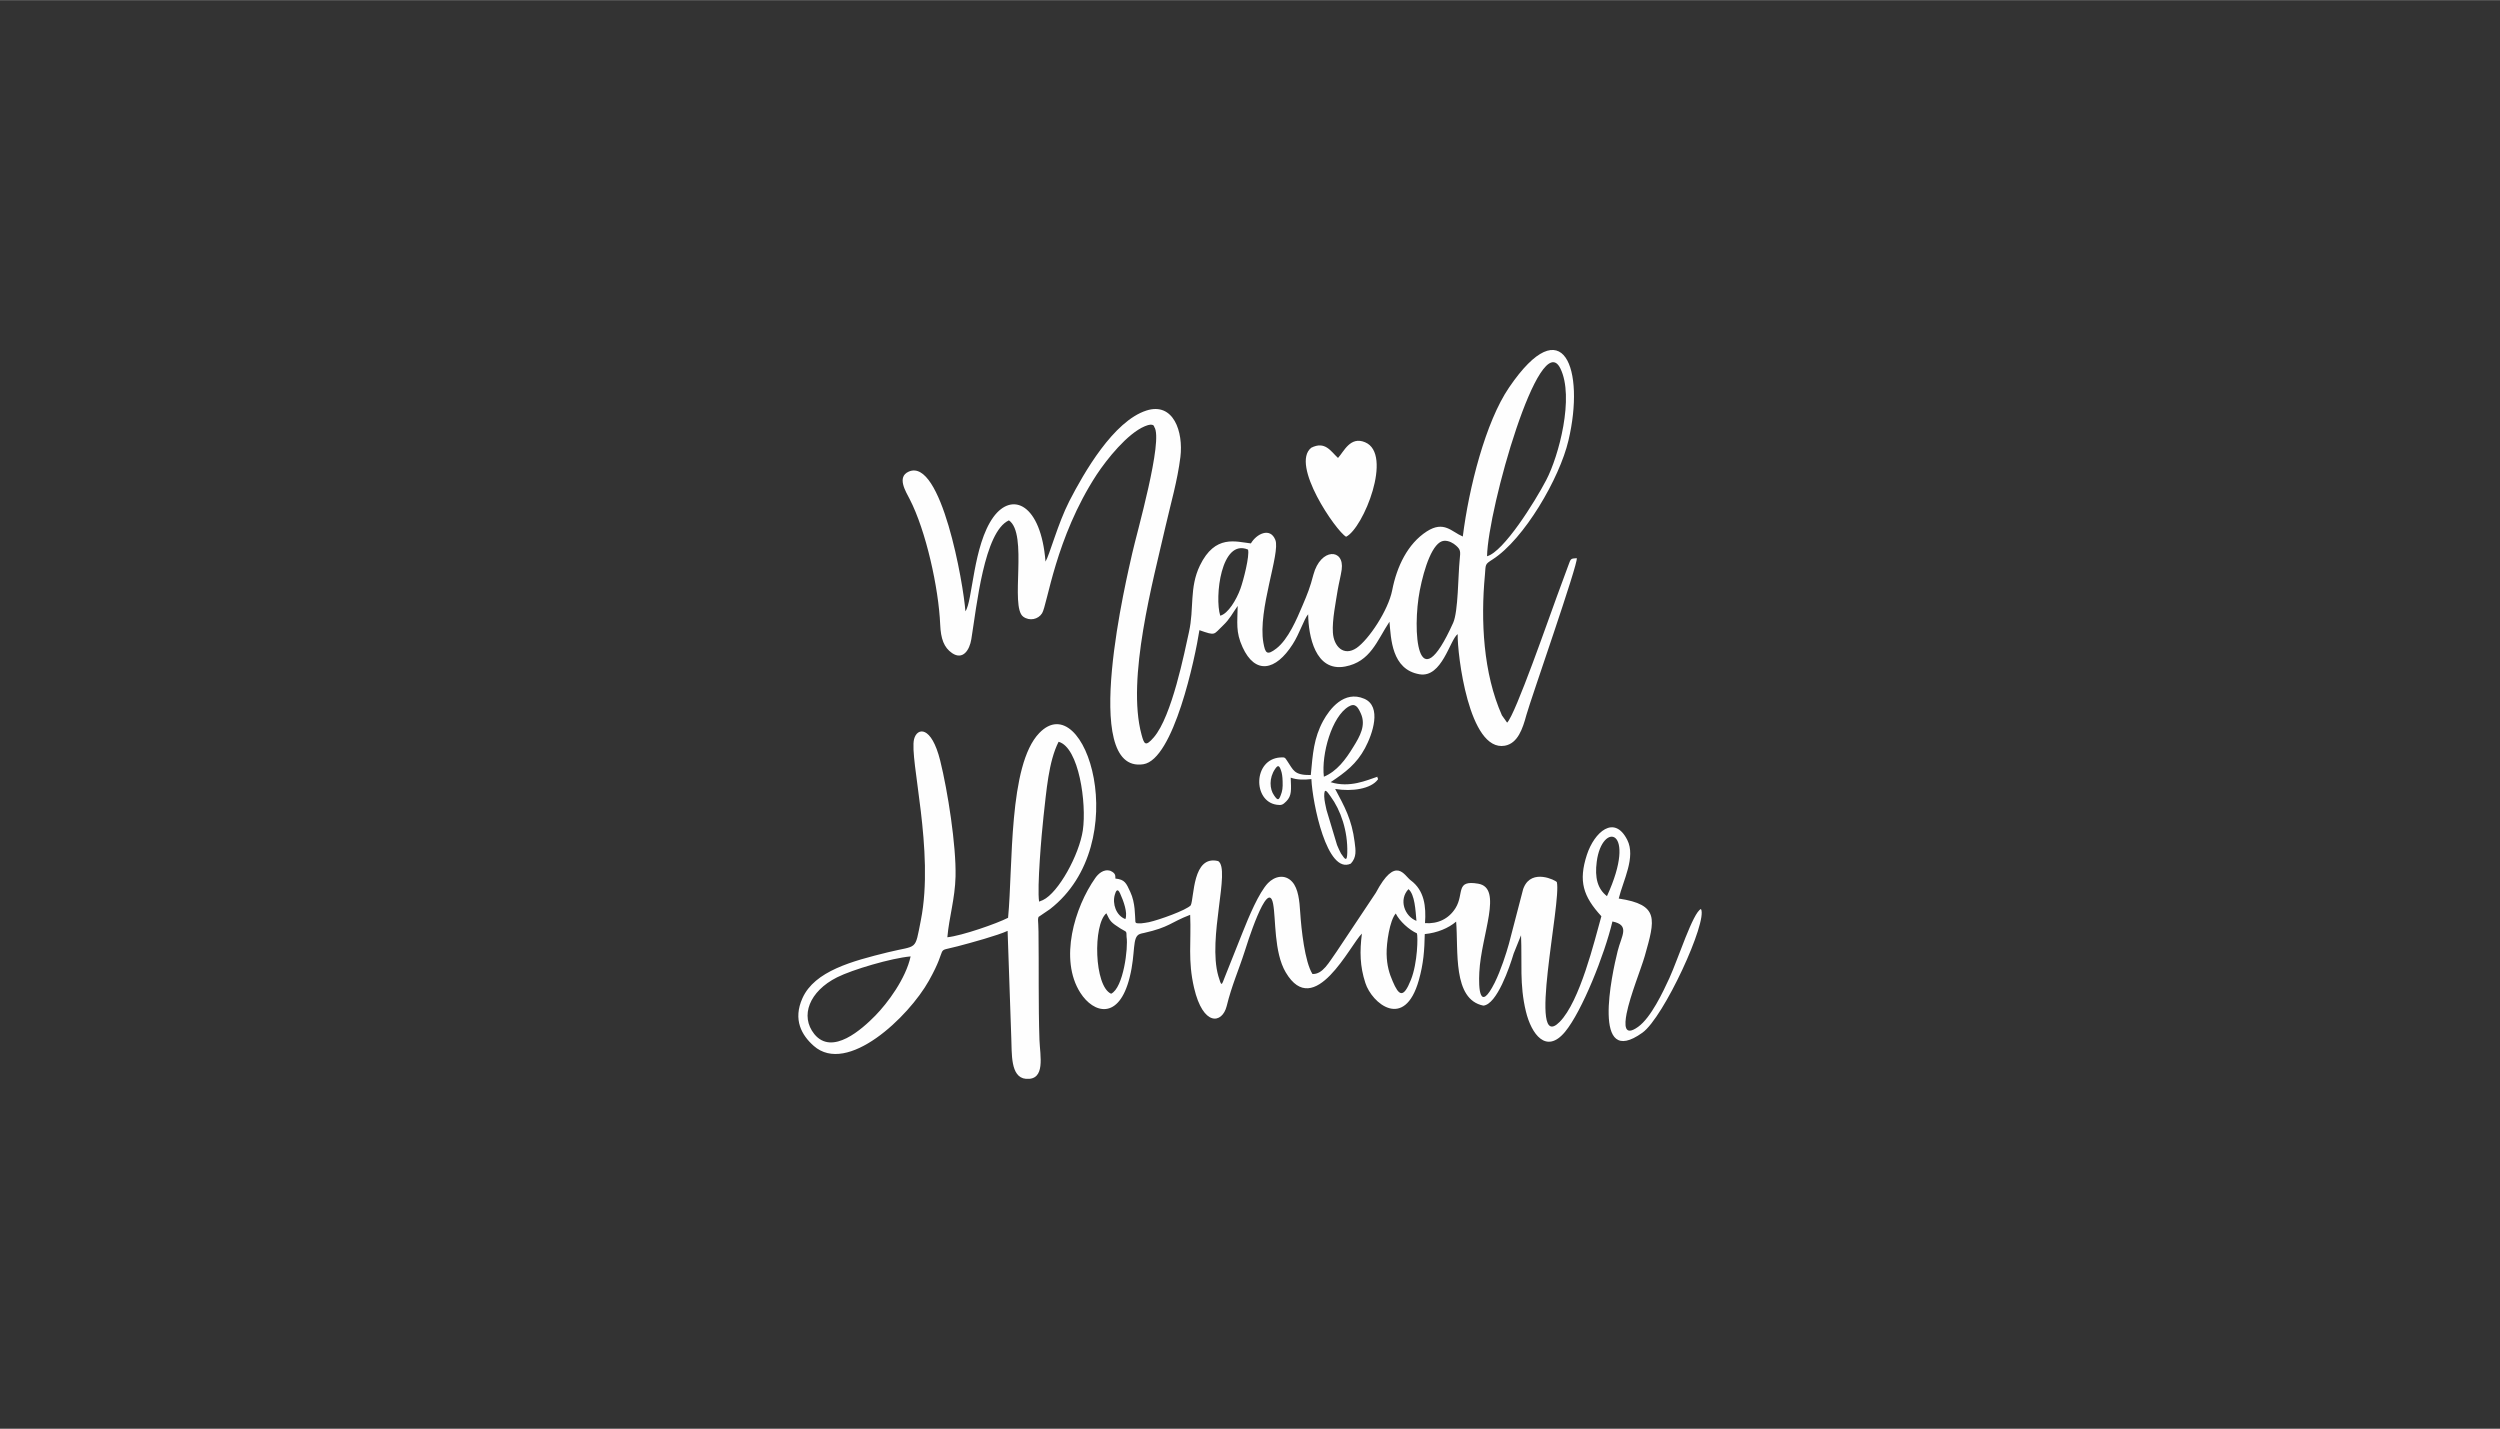 <?xml version="1.0" encoding="UTF-8"?>
<!DOCTYPE svg PUBLIC "-//W3C//DTD SVG 1.1//EN" "http://www.w3.org/Graphics/SVG/1.1/DTD/svg11.dtd">
<!-- Creator: CorelDRAW -->
<svg xmlns="http://www.w3.org/2000/svg" xml:space="preserve" width="2362px" height="1350px" version="1.1" shape-rendering="geometricPrecision" text-rendering="geometricPrecision" image-rendering="optimizeQuality" fill-rule="evenodd" clip-rule="evenodd"
viewBox="0 0 210.35 120.2"
 xmlns:xlink="http://www.w3.org/1999/xlink"
 xmlns:xodm="http://www.corel.com/coreldraw/odm/2003">
 <rect x="0" y="0" width="210.35" height="120.2" fill="#333333" stroke="none"/>
 <g id="Layer_x0020_1">
  <rect fill="none" width="210.35" height="120.2"/>
  <path fill="#FEFEFE" d="M119.46 49.67c0.37,-1.9 1.09,-4.1 2.04,-4.18 0.4,-0.03 0.79,0.2 1.02,0.41 0.38,0.34 0.37,0.49 0.3,1.16 -0.14,1.35 -0.12,4.37 -0.55,5.33 -3.07,6.82 -3.45,0.57 -2.81,-2.72zm3.01 26.72c0.75,-1.22 -0.04,-2.38 1.9,-2.05 2.12,0.35 0.26,4.28 0.1,7.45 -0.07,1.37 0.02,3.41 1.29,0.89 0.53,-1.07 0.98,-2.49 1.2,-3.28l1.2 -4.61c0.02,-0.05 0.04,-0.1 0.06,-0.15 0.69,-1.58 2.65,-0.59 2.77,-0.44 0.42,1.61 -2.53,14.56 0.24,11.77 1.71,-1.73 2.93,-6.83 3.51,-8.89 -1.54,-1.68 -1.94,-2.95 -1.22,-5.17 0.63,-1.92 2.31,-3.41 3.4,-1.25 0.73,1.45 -0.35,3.41 -0.72,4.93 3.43,0.52 3.07,1.73 2.19,4.84 -0.3,1.05 -1.22,3.29 -1.53,4.85 -0.17,0.91 -0.24,1.98 0.98,1.1 1.08,-0.78 2.09,-2.94 2.62,-4.09 0.74,-1.62 1.99,-5.54 2.66,-5.82 0.59,1.02 -3.13,9.13 -4.93,10.41 -4.3,3.09 -2.57,-4.91 -2.08,-6.87 0.32,-1.3 1.07,-2.18 -0.44,-2.49 -0.65,2.76 -2.56,7.57 -3.99,9.29 -1.58,1.9 -2.83,0.19 -3.29,-1.72 -0.55,-2.27 -0.31,-4.12 -0.41,-6.41l-0.62 1.54c-0.34,1.14 -1.41,4.28 -2.55,4.38 -2.61,-0.52 -2.09,-4.65 -2.29,-7.07 -0.64,0.55 -1.59,0.95 -2.64,1.05 -0.03,1.36 -0.1,2.46 -0.5,3.88 -1.2,4.25 -3.95,1.95 -4.5,0.23 -0.46,-1.41 -0.48,-2.65 -0.29,-4.15 -0.96,0.9 -4,7.34 -6.41,3.26 -1,-1.69 -0.82,-4.5 -1.06,-5.76 -0.44,-2.34 -2.32,3.77 -2.38,3.96 -0.53,1.66 -1.09,2.86 -1.53,4.65 -0.38,1.49 -1.98,1.71 -2.74,-1.54 -0.54,-2.32 -0.23,-3.85 -0.33,-6.15 -1.71,0.66 -1.7,1.03 -3.9,1.53 -0.11,0.02 -0.22,0.04 -0.32,0.08 -0.7,0.24 -0.34,1.54 -0.87,3.65 -0.9,3.63 -3.04,3.04 -4.15,1.3 -1.8,-2.81 -0.48,-7.2 1.26,-9.66 0.21,-0.3 0.67,-0.79 1.27,-0.6 0.49,0.22 0.4,0.45 0.42,0.65 0.8,0.08 0.91,0.39 1.25,1.12 0.44,0.93 0.39,2.05 0.43,2.5 0.02,0.18 0.2,0.14 0.47,0.15 0.12,0 0.56,-0.08 0.67,-0.1 0.86,-0.19 3.15,-1.01 3.52,-1.42 0.3,-0.64 0.13,-4.26 2.31,-3.72 1.06,0.69 -0.91,6.47 0.01,9.67 0.28,0.95 0.27,0.79 0.56,0.05l1.49 -3.74c0.5,-1.26 1.36,-3.33 2.13,-4.13 0.55,-0.57 1.42,-0.79 2.04,-0.1 0.51,0.57 0.61,1.6 0.67,2.58 0.09,1.39 0.38,4.14 1.03,5.17 0.87,0.04 1.39,-0.99 2.03,-1.88l3.3 -4.95c1.69,-3.18 2.39,-1.45 2.94,-1.05 1.15,0.85 1.3,2.2 1.2,3.6 1.06,0.08 2,-0.35 2.57,-1.27zm12.74 -1c-0.79,-0.61 -1.04,-1.55 -0.86,-2.9 0.44,-3.42 3.48,-2.82 0.86,2.9zm-22.63 -36.87c-0.61,-0.56 -1.08,-1.45 -2.25,-0.86 -1.78,1.41 2.08,7.01 2.93,7.49 1.46,-0.72 3.97,-6.96 1.6,-7.95 -1.25,-0.53 -1.78,0.78 -2.28,1.32zm-0.63 28.47c0.86,1.17 1.46,2.91 1.41,4.75 -0.02,0.74 -0.16,0.62 -0.53,0.06 -0.05,-0.07 -0.27,-0.56 -0.33,-0.71l-0.89 -2.96c-0.06,-0.31 -0.18,-0.75 -0.19,-1.14 -0.01,-0.8 0.24,-0.4 0.53,0zm-4.16 -2.16c0.07,0.19 0.12,0.48 0.13,0.91 0.02,0.53 -0.02,0.81 -0.16,1.16 -0.16,0.42 -0.25,0.47 -0.56,0.01 -0.38,-0.53 -0.43,-1.46 0.08,-2.21 0.22,-0.33 0.35,-0.37 0.51,0.13zm3.6 0.51c-0.22,-1.91 0.67,-5.06 2.08,-5.9 0.55,-0.33 0.78,0.02 1.03,0.58 0.45,0.99 -0.07,1.91 -0.63,2.81 -0.65,1.07 -1.39,2.06 -2.48,2.51zm0.57 0.46c1.26,-0.84 2.18,-1.54 2.89,-2.86 0.64,-1.19 1.44,-3.51 -0.06,-4.16 -1.7,-0.73 -2.91,0.86 -3.46,1.86 -0.79,1.46 -0.87,2.75 -1.04,4.56 -1.44,0.02 -1.46,-0.43 -1.98,-1.18 -0.21,-0.32 -0.2,-0.32 -0.59,-0.3 -2.29,0.15 -2.32,3.7 -0.29,3.98 0.4,0.06 0.51,0 0.8,-0.29 0.47,-0.47 0.41,-0.97 0.37,-1.99 0.53,0.19 1.12,0.19 1.74,0.12 0.09,2.01 1.31,8.07 3.32,7.11 0.5,-0.54 0.41,-1.11 0.32,-1.81 -0.24,-1.91 -0.85,-2.98 -1.64,-4.47 1.44,0.24 3.01,-0.01 3.59,-0.79 0.06,-0.08 -0.07,-0.15 -0.03,-0.24 -0.91,0.3 -2.33,0.96 -3.94,0.46zm-35.34 14.66c-0.41,1.88 -1.94,3.93 -2.97,4.98 -1.1,1.12 -3.62,3.41 -5.13,1.56 -1.23,-1.53 -0.42,-3.61 1.91,-4.78 1.29,-0.65 4.58,-1.62 6.19,-1.76zm10.81 -4.61c-0.18,-1.19 0.21,-5.71 0.37,-7.15 0.25,-2.17 0.42,-4.62 1.27,-6.3 1.71,0.47 2.37,5.17 2.04,7.45 -0.31,2.07 -2.05,5.25 -3.36,5.87 -0.04,0.01 -0.32,0.13 -0.32,0.13zm-7.72 3c0.15,-1.71 0.64,-3.21 0.69,-5.12 0.06,-2.61 -0.66,-7.2 -1.29,-9.74 -0.74,-2.98 -1.95,-2.8 -2.2,-1.81 -0.41,1.68 1.73,9.39 0.57,15.24 -0.52,2.63 -0.24,2.07 -2.76,2.69 -3,0.74 -6.17,1.57 -7.2,3.86 -0.82,1.82 -0.06,3.13 0.95,4.02 2.82,2.49 7.98,-2.43 9.69,-5.49 1.74,-3.1 0.37,-2.36 2.41,-2.89 1.15,-0.3 3.4,-0.92 4.21,-1.3l0.31 9.01c0.06,1.26 -0.1,3.32 1.23,3.44 1.68,0.14 1.19,-1.93 1.14,-3.28 -0.1,-3 -0.04,-6.08 -0.08,-9.09 -0.02,-1.12 -0.08,-0.95 0,-1.25 0.1,-0.07 0.87,-0.59 0.97,-0.66 7.16,-5.57 2.96,-18.84 -0.91,-14.81 -2.6,2.7 -2.2,11.19 -2.62,15.54 -0.95,0.49 -3.88,1.51 -5.11,1.64zm37.47 3.7c-0.28,-0.64 -0.49,-1.31 -0.51,-2.3 -0.02,-0.91 0.26,-2.83 0.77,-3.4 0.31,0.64 1.13,1.38 1.78,1.67 0.09,0.21 0.07,2.49 -0.51,3.92 -0.63,1.58 -1.01,1.34 -1.53,0.11zm-23.69 1.05c-1.43,-0.62 -1.54,-5.82 -0.4,-6.77 0.32,0.69 0.39,0.77 1.2,1.29 0.51,0.32 0.49,0.14 0.5,0.7 0.15,0.89 -0.26,4.28 -1.3,4.78zm1.2 -6.28c-0.79,-0.3 -1.11,-1.3 -0.89,-2.05 0.09,-0.32 0.23,-0.6 0.45,-0.1 0.28,0.62 0.65,1.62 0.44,2.15zm24.49 0.15c-1.02,-0.4 -1.5,-1.8 -0.67,-2.67 0.54,0.46 0.59,1.8 0.67,2.67zm-16.51 -25.68c-0.48,-1.54 0.06,-6.52 2.34,-5.56 0.14,0.53 -0.38,2.57 -0.64,3.29 -0.33,0.92 -1.04,2.11 -1.7,2.27zm22.45 -5c0.08,-4.01 4.43,-19.34 6.17,-15.8 1.19,2.41 -0.13,7.37 -1.19,9.39 -0.96,1.84 -3.58,6.03 -4.98,6.41zm1.25 13.38c-1.57,-3.53 -1.79,-7.96 -1.43,-11.79 0.08,-0.95 -0.02,-0.89 0.66,-1.33 2.63,-1.69 5.62,-6.8 6.37,-10 1.41,-5.95 -0.41,-11.18 -4.99,-4.47 -1.99,2.91 -3.39,8.47 -3.9,12.55 -0.95,-0.4 -1.58,-1.36 -3.03,-0.43 -1.61,1.04 -2.52,2.95 -2.91,4.95 -0.33,1.69 -1.98,4.16 -3,4.86 -1.08,0.73 -1.92,-0.13 -1.99,-1.3 -0.07,-1.05 0.25,-2.58 0.41,-3.61 0.1,-0.58 0.25,-1.13 0.33,-1.68 0.25,-1.79 -1.77,-1.85 -2.38,0.42 -0.28,1.08 -0.5,1.62 -0.9,2.56 -0.51,1.21 -1.22,2.87 -2.2,3.64 -0.81,0.63 -0.95,0.42 -1.11,-0.48 -0.48,-2.76 1.44,-7.53 1.01,-8.64 -0.44,-1.11 -1.6,-0.5 -2.06,0.29 -1.26,-0.14 -3.01,-0.78 -4.29,1.86 -0.9,1.87 -0.47,3.57 -0.92,5.6 -0.37,1.66 -1.43,7.09 -2.96,8.86 -0.7,0.81 -0.81,0.59 -1.03,-0.23 -1.28,-4.71 0.98,-12.97 2.02,-17.53 0.44,-1.92 1,-3.82 1.25,-5.83 0.26,-2.12 -0.58,-4.64 -2.86,-3.91 -2.77,0.89 -5.25,5.22 -6.49,7.63 -0.96,1.88 -1.66,4.53 -2,5.08 -0.38,-4.82 -2.79,-5.94 -4.39,-3.74 -1.71,2.37 -1.74,7.11 -2.35,7.92 -0.16,-2.3 -2.03,-12.97 -4.77,-11.75 -1.02,0.45 -0.25,1.67 0.08,2.31 1.37,2.65 2.44,7.48 2.57,10.57 0.05,1.17 0.31,1.92 1,2.39 0.9,0.61 1.47,-0.24 1.62,-1.18 0.45,-2.75 1.07,-9.04 3.16,-9.99 1.64,1.12 0.07,7.26 1.2,8.1 0.54,0.4 1.27,0.23 1.59,-0.28 0.45,-0.72 1.12,-6.34 4.59,-11.66 0.86,-1.3 2.58,-3.46 4.06,-4.08 0.78,-0.33 0.79,0.06 0.79,0.06 0.79,1.08 -1.49,8.99 -1.85,10.62 -0.38,1.73 -4.49,18.59 0.93,17.76 2.55,-0.39 4.36,-8.94 4.72,-11.28 1.41,0.49 1.15,0.39 2,-0.41 0.55,-0.52 0.78,-1.01 1.22,-1.63 -0.02,1.42 -0.18,2.18 0.41,3.47 1.06,2.32 2.78,2.01 4.22,-0.25 0.57,-0.88 0.94,-2.1 1.3,-2.52 0.02,1.83 0.6,4.86 3.1,4.4 2.15,-0.4 2.69,-2.18 3.74,-3.77 0.13,1.39 0.17,4.02 2.53,4.42 1.89,0.32 2.55,-2.9 3.21,-3.38 -0.04,1.65 0.94,9.93 3.97,9.39 1.09,-0.2 1.5,-1.43 1.81,-2.58 0.37,-1.34 4.39,-12.8 4.24,-13.2 -0.55,0.03 -0.5,0.06 -0.71,0.61l-0.97 2.63c-0.58,1.56 -3.49,9.95 -4.18,10.6l-0.44 -0.62z"/>
 </g>
</svg>
